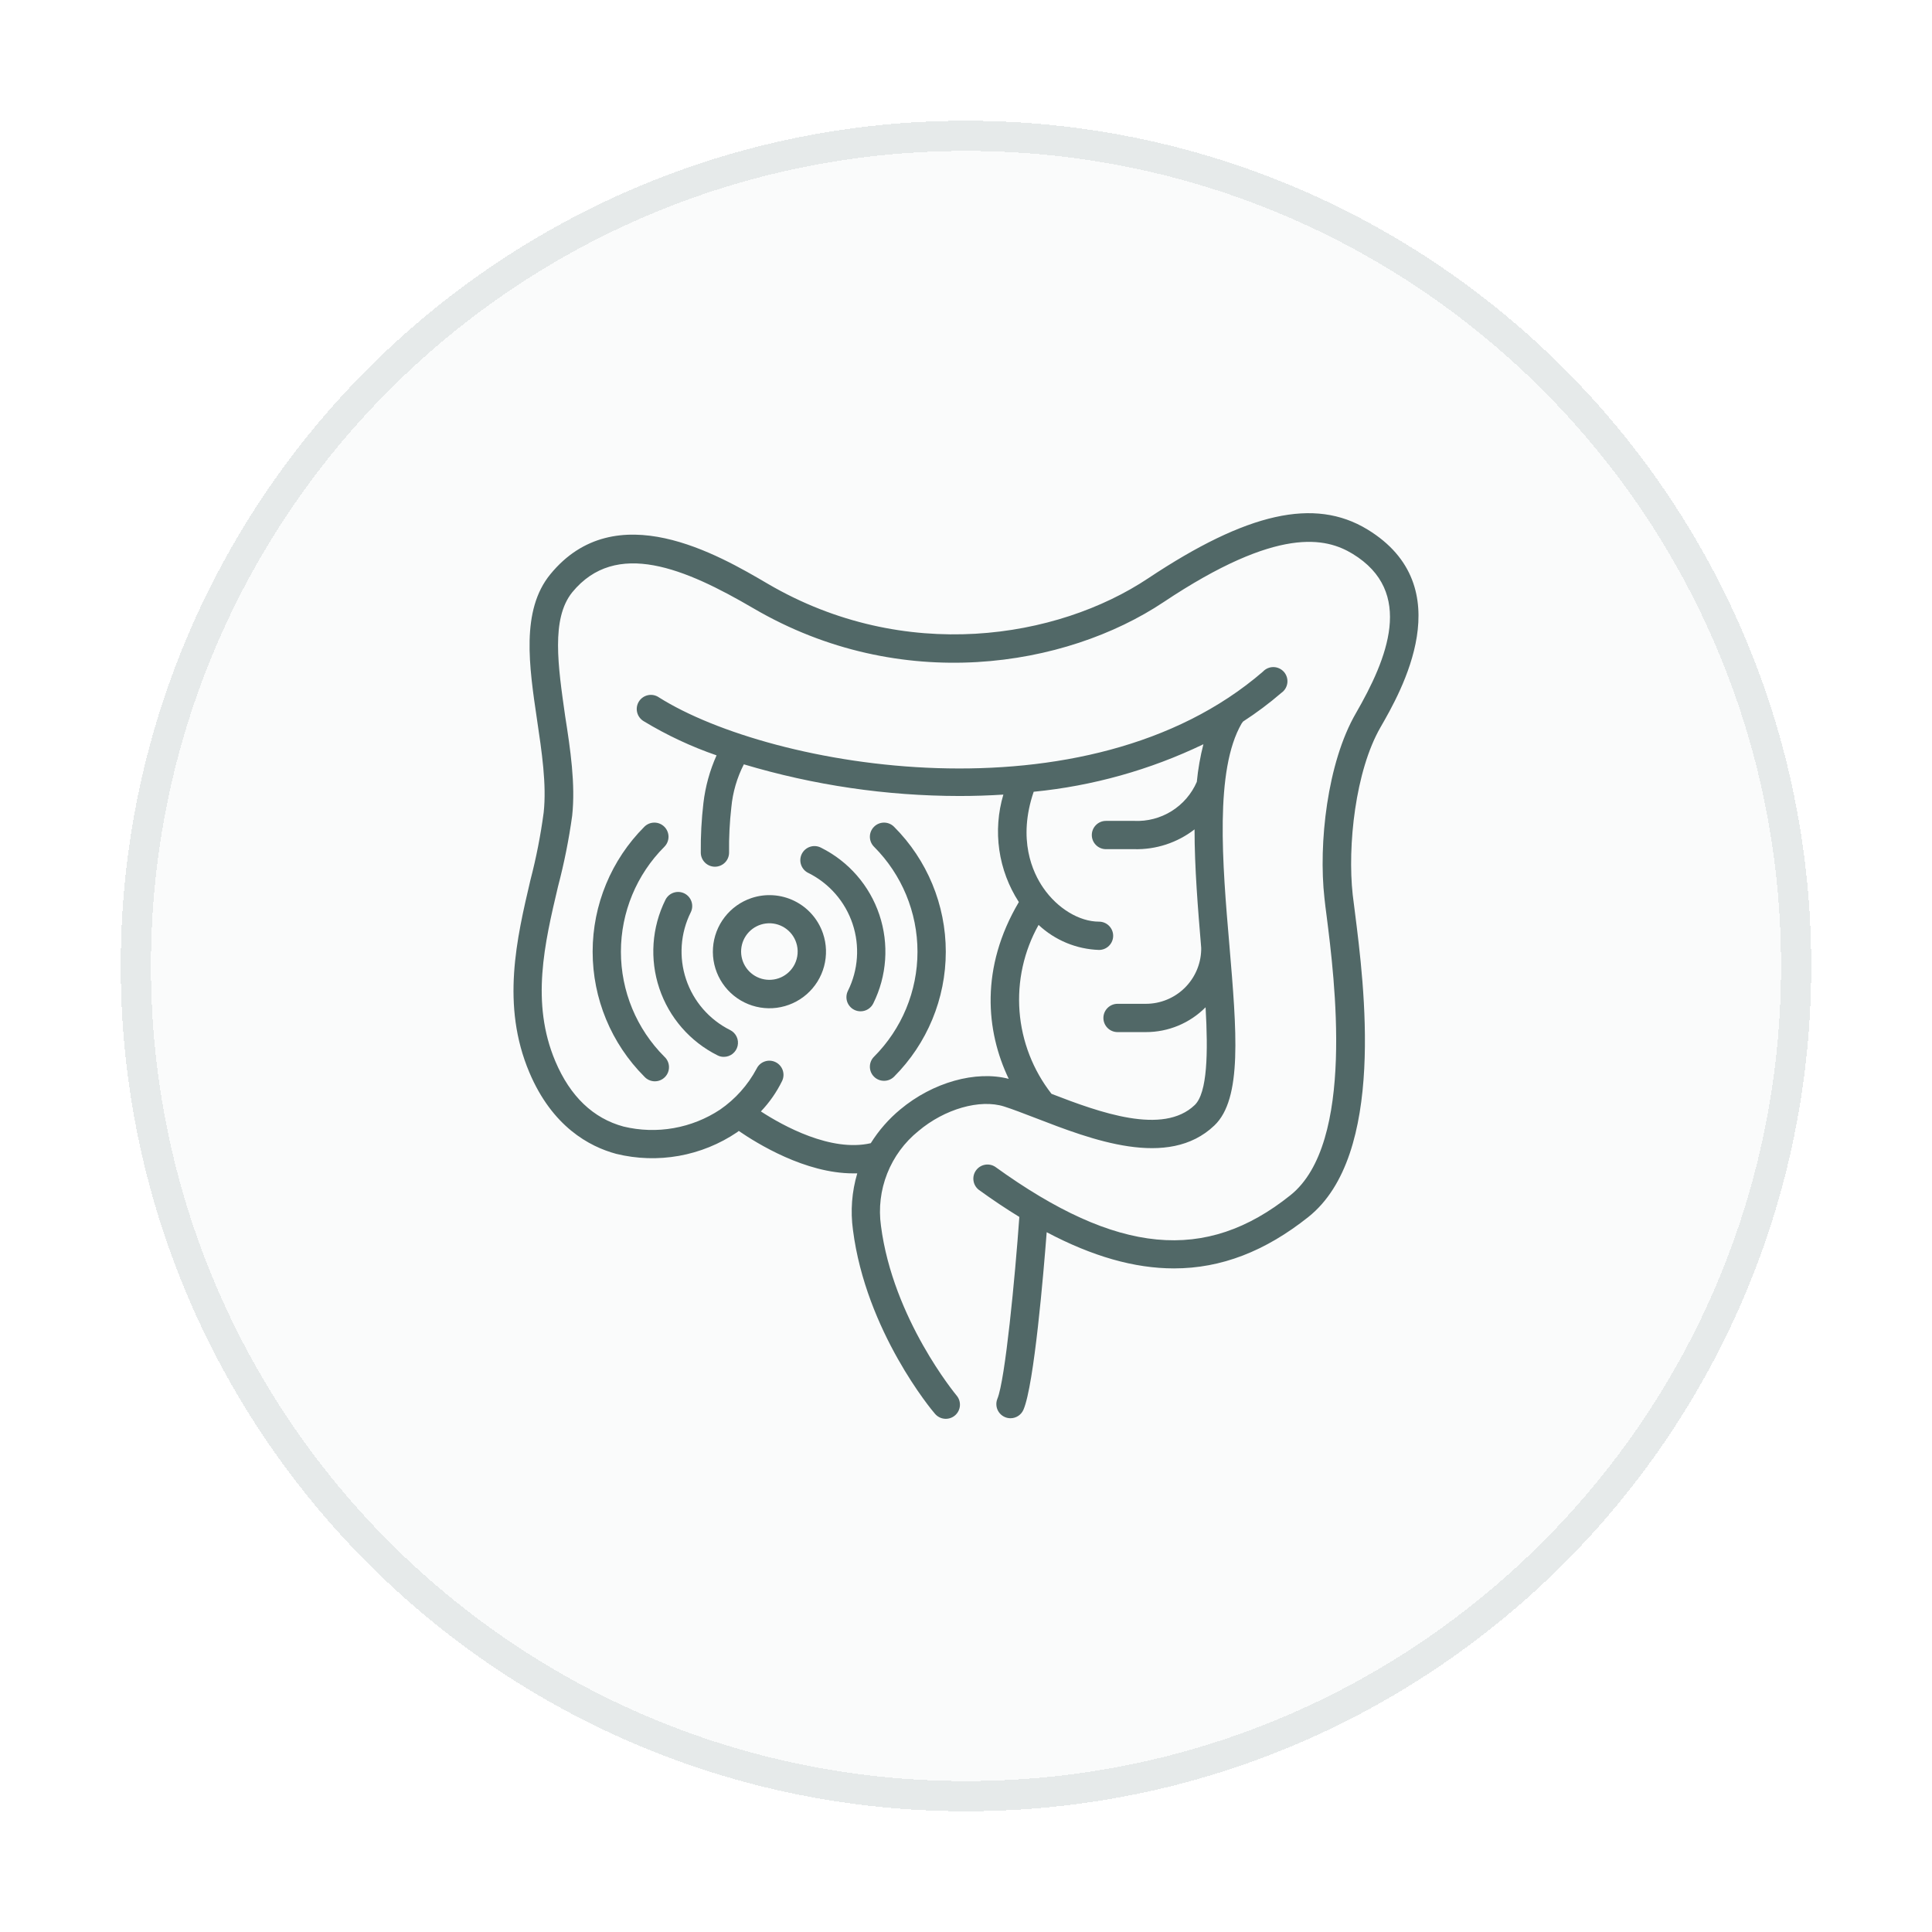 <svg width="128" height="128" viewBox="0 0 128 128" fill="none" xmlns="http://www.w3.org/2000/svg">
<g filter="url(#filter0_d_255_4877)">
<path d="M8 60C8 29.072 33.072 4 64 4V4C94.928 4 120 29.072 120 60V60C120 90.928 94.928 116 64 116V116C33.072 116 8 90.928 8 60V60Z" fill="#FAFBFB" shape-rendering="crispEdges"/>
<path d="M64 115C33.624 115 9 90.376 9 60C9 29.624 33.624 5 64 5C94.376 5 119 29.624 119 60C119 90.376 94.376 115 64 115Z" stroke="#E6EAEA" stroke-width="2" shape-rendering="crispEdges"/>
<path d="M90.586 31.072C87.092 28.95 82.623 29.952 76.064 34.318C70.058 38.319 59.944 39.982 50.88 34.684C47.6 32.758 40.78 28.772 36.461 34.047C34.502 36.44 35.055 40.136 35.58 43.687C35.894 45.8 36.222 47.983 36.02 49.829C35.82 51.335 35.527 52.828 35.144 54.298C34.231 58.191 33.191 62.599 35.069 67.045C36.587 70.638 39.037 71.964 40.827 72.446C42.188 72.78 43.604 72.824 44.984 72.578C46.363 72.331 47.676 71.798 48.837 71.013L48.945 70.928C50.163 71.762 53.349 73.739 56.529 73.739H56.796C56.435 74.954 56.338 76.231 56.511 77.487C57.368 84.2 61.757 89.465 61.945 89.667C62.024 89.761 62.121 89.838 62.231 89.895C62.34 89.952 62.459 89.986 62.582 89.997C62.705 90.007 62.828 89.993 62.946 89.956C63.063 89.919 63.172 89.859 63.266 89.779C63.36 89.7 63.438 89.603 63.494 89.493C63.551 89.384 63.585 89.265 63.596 89.142C63.606 89.019 63.592 88.896 63.555 88.778C63.518 88.661 63.458 88.552 63.378 88.458C63.336 88.407 59.162 83.385 58.366 77.215C58.202 76.044 58.344 74.85 58.779 73.75C59.213 72.65 59.924 71.681 60.844 70.938C62.591 69.462 64.933 68.802 66.526 69.308C67.103 69.49 67.829 69.776 68.592 70.066C72.312 71.505 77.399 73.477 80.449 70.572C82.323 68.802 81.929 64.309 81.451 58.627C80.983 53.188 80.472 47.018 82.262 43.931C82.29 43.887 82.322 43.845 82.356 43.804C83.244 43.229 84.093 42.594 84.895 41.903C85.003 41.828 85.094 41.73 85.162 41.618C85.23 41.505 85.273 41.379 85.29 41.249C85.306 41.118 85.294 40.986 85.256 40.86C85.218 40.734 85.153 40.618 85.067 40.518C84.98 40.419 84.874 40.339 84.755 40.284C84.635 40.228 84.506 40.198 84.374 40.196C84.243 40.194 84.112 40.22 83.991 40.272C83.87 40.324 83.761 40.401 83.672 40.497C72.021 50.564 51.128 46.91 43.661 42.207C43.557 42.134 43.439 42.083 43.315 42.057C43.191 42.031 43.062 42.031 42.938 42.056C42.814 42.081 42.696 42.131 42.591 42.203C42.487 42.275 42.398 42.367 42.33 42.475C42.263 42.582 42.217 42.702 42.197 42.827C42.178 42.953 42.183 43.081 42.215 43.204C42.246 43.327 42.301 43.442 42.379 43.543C42.456 43.644 42.552 43.728 42.663 43.791C44.182 44.71 45.795 45.465 47.474 46.044C47.025 47.047 46.731 48.114 46.603 49.206C46.476 50.294 46.418 51.389 46.429 52.485C46.429 52.734 46.528 52.972 46.704 53.148C46.88 53.323 47.118 53.422 47.366 53.422C47.615 53.422 47.853 53.323 48.029 53.148C48.205 52.972 48.303 52.734 48.303 52.485C48.29 51.484 48.34 50.482 48.453 49.487C48.546 48.493 48.827 47.527 49.282 46.639C53.917 48.025 58.728 48.732 63.566 48.737C64.531 48.737 65.5 48.706 66.475 48.644C66.122 49.834 66.03 51.087 66.207 52.316C66.385 53.546 66.826 54.722 67.501 55.764C64.933 60.107 65.313 64.309 66.831 67.476C64.648 66.909 61.8 67.705 59.645 69.504C58.878 70.14 58.219 70.894 57.691 71.739C55.058 72.348 51.864 70.582 50.411 69.635C50.98 69.038 51.454 68.357 51.817 67.616C51.924 67.392 51.938 67.134 51.855 66.9C51.773 66.665 51.6 66.473 51.376 66.366C51.152 66.258 50.894 66.244 50.66 66.327C50.425 66.409 50.233 66.582 50.126 66.806C49.548 67.889 48.719 68.817 47.708 69.514C46.777 70.13 45.728 70.548 44.628 70.741C43.528 70.935 42.4 70.9 41.314 70.638C39.299 70.094 37.777 68.638 36.793 66.314C35.154 62.435 36.076 58.519 36.971 54.729C37.377 53.188 37.69 51.623 37.908 50.044C38.133 47.96 37.791 45.655 37.44 43.425C36.971 40.118 36.503 36.998 37.908 35.246C40.808 31.704 45.403 33.662 49.919 36.304C59.691 42.02 70.607 40.216 77.09 35.892C84.689 30.823 87.865 31.634 89.607 32.688C93.753 35.208 91.907 39.654 89.832 43.252C87.93 46.531 87.345 51.904 87.748 55.502C87.78 55.825 87.832 56.228 87.893 56.692C88.413 60.805 89.804 71.739 85.499 75.182C79.877 79.689 74.008 79.131 65.941 73.308C65.739 73.175 65.493 73.124 65.256 73.168C65.018 73.211 64.806 73.345 64.664 73.541C64.522 73.737 64.462 73.98 64.496 74.22C64.529 74.459 64.654 74.677 64.844 74.826C65.763 75.491 66.659 76.091 67.534 76.625C67.248 80.635 66.597 87.442 66.077 88.678C66.02 88.821 65.999 88.975 66.016 89.127C66.032 89.279 66.086 89.425 66.172 89.551C66.258 89.678 66.374 89.781 66.509 89.853C66.644 89.925 66.795 89.962 66.948 89.962C67.132 89.962 67.312 89.907 67.465 89.806C67.618 89.704 67.738 89.56 67.81 89.39C68.517 87.727 69.136 80.354 69.346 77.637C72.373 79.239 75.16 80.035 77.779 80.035C80.917 80.035 83.831 78.897 86.68 76.63C91.832 72.531 90.376 61.255 89.767 56.439C89.706 55.97 89.659 55.596 89.621 55.282C89.265 52.063 89.79 47.079 91.467 44.175C92.793 41.87 96.836 34.866 90.586 31.072ZM79.728 45.308C79.519 46.127 79.373 46.96 79.292 47.8C78.944 48.601 78.362 49.277 77.621 49.739C76.881 50.2 76.018 50.426 75.146 50.386H73.272C73.024 50.386 72.785 50.485 72.61 50.661C72.434 50.837 72.335 51.075 72.335 51.323C72.335 51.572 72.434 51.81 72.61 51.986C72.785 52.161 73.024 52.26 73.272 52.26H75.146C76.589 52.296 78.001 51.833 79.142 50.949C79.142 53.492 79.367 56.214 79.582 58.786V58.88C79.582 58.88 79.582 58.917 79.582 58.936C79.557 59.892 79.159 60.799 78.474 61.466C77.789 62.133 76.87 62.506 75.914 62.505H74.04C73.792 62.505 73.554 62.604 73.378 62.78C73.202 62.956 73.103 63.194 73.103 63.442C73.103 63.691 73.202 63.929 73.378 64.105C73.554 64.281 73.792 64.379 74.04 64.379H75.914C76.65 64.381 77.379 64.236 78.058 63.954C78.738 63.672 79.355 63.257 79.873 62.735C80.046 65.752 79.995 68.408 79.151 69.214C77.053 71.224 72.869 69.71 69.665 68.469C68.436 66.895 67.699 64.994 67.546 63.003C67.394 61.012 67.832 59.02 68.808 57.278C69.898 58.297 71.321 58.887 72.813 58.936C73.061 58.936 73.3 58.837 73.475 58.661C73.651 58.486 73.75 58.247 73.75 57.999C73.75 57.75 73.651 57.512 73.475 57.336C73.3 57.161 73.061 57.062 72.813 57.062C71.506 57.062 70.058 56.186 69.122 54.827C68.409 53.797 67.407 51.618 68.484 48.456C72.388 48.073 76.193 47.008 79.728 45.308Z" fill="#516867"/>
<path d="M57.907 66.009C57.819 66.096 57.75 66.199 57.703 66.313C57.656 66.427 57.632 66.549 57.632 66.672C57.632 66.795 57.656 66.917 57.703 67.031C57.75 67.144 57.819 67.248 57.907 67.335C58.082 67.509 58.32 67.607 58.567 67.606C58.691 67.607 58.813 67.583 58.927 67.537C59.041 67.49 59.145 67.421 59.232 67.335C61.428 65.138 62.661 62.16 62.661 59.055C62.661 55.949 61.428 52.971 59.232 50.775C59.057 50.599 58.818 50.5 58.569 50.5C58.321 50.5 58.082 50.599 57.907 50.775C57.731 50.95 57.632 51.189 57.632 51.437C57.632 51.686 57.731 51.925 57.907 52.1C59.75 53.945 60.786 56.447 60.786 59.055C60.786 61.663 59.75 64.164 57.907 66.009Z" fill="#516867"/>
<path d="M42.69 50.775C40.496 52.971 39.264 55.948 39.264 59.052C39.264 62.157 40.496 65.134 42.69 67.33C42.775 67.424 42.879 67.5 42.994 67.553C43.109 67.606 43.234 67.635 43.361 67.639C43.488 67.642 43.614 67.62 43.732 67.573C43.85 67.526 43.957 67.455 44.047 67.366C44.137 67.276 44.208 67.169 44.255 67.052C44.302 66.934 44.325 66.808 44.322 66.681C44.319 66.554 44.291 66.429 44.238 66.313C44.185 66.198 44.11 66.094 44.016 66.009C42.172 64.164 41.137 61.663 41.137 59.055C41.137 56.447 42.172 53.945 44.016 52.1C44.103 52.013 44.172 51.91 44.219 51.796C44.266 51.682 44.291 51.56 44.291 51.437C44.291 51.314 44.266 51.192 44.219 51.079C44.172 50.965 44.103 50.862 44.016 50.775C43.929 50.688 43.826 50.618 43.712 50.571C43.598 50.524 43.476 50.5 43.353 50.5C43.23 50.5 43.108 50.524 42.994 50.571C42.881 50.618 42.777 50.688 42.69 50.775Z" fill="#516867"/>
<path d="M54.403 52.166C54.293 52.107 54.171 52.07 54.046 52.059C53.921 52.047 53.795 52.061 53.676 52.099C53.556 52.137 53.446 52.199 53.35 52.281C53.255 52.362 53.177 52.462 53.121 52.575C53.066 52.687 53.033 52.809 53.025 52.934C53.017 53.06 53.035 53.185 53.077 53.303C53.119 53.422 53.184 53.531 53.268 53.623C53.353 53.716 53.455 53.791 53.569 53.843C54.947 54.534 55.996 55.742 56.485 57.204C56.974 58.666 56.864 60.262 56.179 61.643C56.123 61.753 56.09 61.873 56.081 61.996C56.072 62.119 56.087 62.242 56.125 62.359C56.164 62.477 56.226 62.585 56.306 62.678C56.387 62.771 56.485 62.848 56.596 62.903C56.725 62.968 56.868 63.001 57.013 63.001C57.188 63.002 57.359 62.954 57.508 62.862C57.657 62.77 57.778 62.638 57.856 62.481C58.763 60.655 58.909 58.544 58.262 56.61C57.615 54.676 56.227 53.078 54.403 52.166Z" fill="#516867"/>
<path d="M45.347 55.193C45.237 55.138 45.117 55.105 44.994 55.096C44.87 55.087 44.747 55.103 44.63 55.142C44.513 55.181 44.404 55.243 44.311 55.324C44.218 55.406 44.142 55.504 44.087 55.615C43.18 57.44 43.034 59.55 43.682 61.482C44.329 63.414 45.717 65.011 47.54 65.921C47.669 65.988 47.812 66.022 47.957 66.019C48.168 66.019 48.373 65.948 48.538 65.817C48.703 65.686 48.82 65.502 48.868 65.297C48.916 65.091 48.894 64.876 48.804 64.684C48.714 64.493 48.563 64.338 48.374 64.244C46.994 63.555 45.944 62.347 45.455 60.884C44.965 59.422 45.077 57.825 45.764 56.444C45.874 56.223 45.891 55.967 45.813 55.733C45.735 55.499 45.568 55.305 45.347 55.193Z" fill="#516867"/>
<path d="M49.783 55.5C49.08 55.736 48.463 56.176 48.01 56.764C47.556 57.351 47.288 58.06 47.238 58.8C47.188 59.541 47.359 60.279 47.729 60.922C48.099 61.565 48.652 62.084 49.317 62.412C49.982 62.741 50.73 62.865 51.466 62.768C52.201 62.671 52.892 62.358 53.449 61.869C54.007 61.38 54.407 60.736 54.598 60.019C54.789 59.302 54.764 58.544 54.524 57.842C54.204 56.904 53.526 56.131 52.637 55.692C51.749 55.254 50.723 55.184 49.783 55.5ZM52.646 59.889C52.45 60.276 52.126 60.583 51.73 60.758C51.333 60.932 50.888 60.964 50.471 60.848C50.053 60.732 49.689 60.474 49.44 60.119C49.191 59.765 49.073 59.335 49.105 58.903C49.138 58.47 49.319 58.063 49.618 57.749C49.917 57.436 50.316 57.236 50.746 57.183C51.176 57.13 51.611 57.228 51.977 57.461C52.343 57.693 52.618 58.044 52.753 58.456C52.831 58.69 52.861 58.937 52.842 59.183C52.824 59.429 52.757 59.669 52.646 59.889Z" fill="#516867"/>
</g>
<defs>
<filter id="filter0_d_255_4877" x="4.76837e-07" y="2.38419e-07" width="128" height="128" filterUnits="userSpaceOnUse" color-interpolation-filters="sRGB">
<feFlood flood-opacity="0" result="BackgroundImageFix"/>
<feColorMatrix in="SourceAlpha" type="matrix" values="0 0 0 0 0 0 0 0 0 0 0 0 0 0 0 0 0 0 127 0" result="hardAlpha"/>
<feOffset dy="4"/>
<feGaussianBlur stdDeviation="4"/>
<feComposite in2="hardAlpha" operator="out"/>
<feColorMatrix type="matrix" values="0 0 0 0 0.573 0 0 0 0 0.741 0 0 0 0 0.808 0 0 0 0.5 0"/>
<feBlend mode="normal" in2="BackgroundImageFix" result="effect1_dropShadow_255_4877"/>
<feBlend mode="normal" in="SourceGraphic" in2="effect1_dropShadow_255_4877" result="shape"/>
</filter>
</defs>
</svg>
